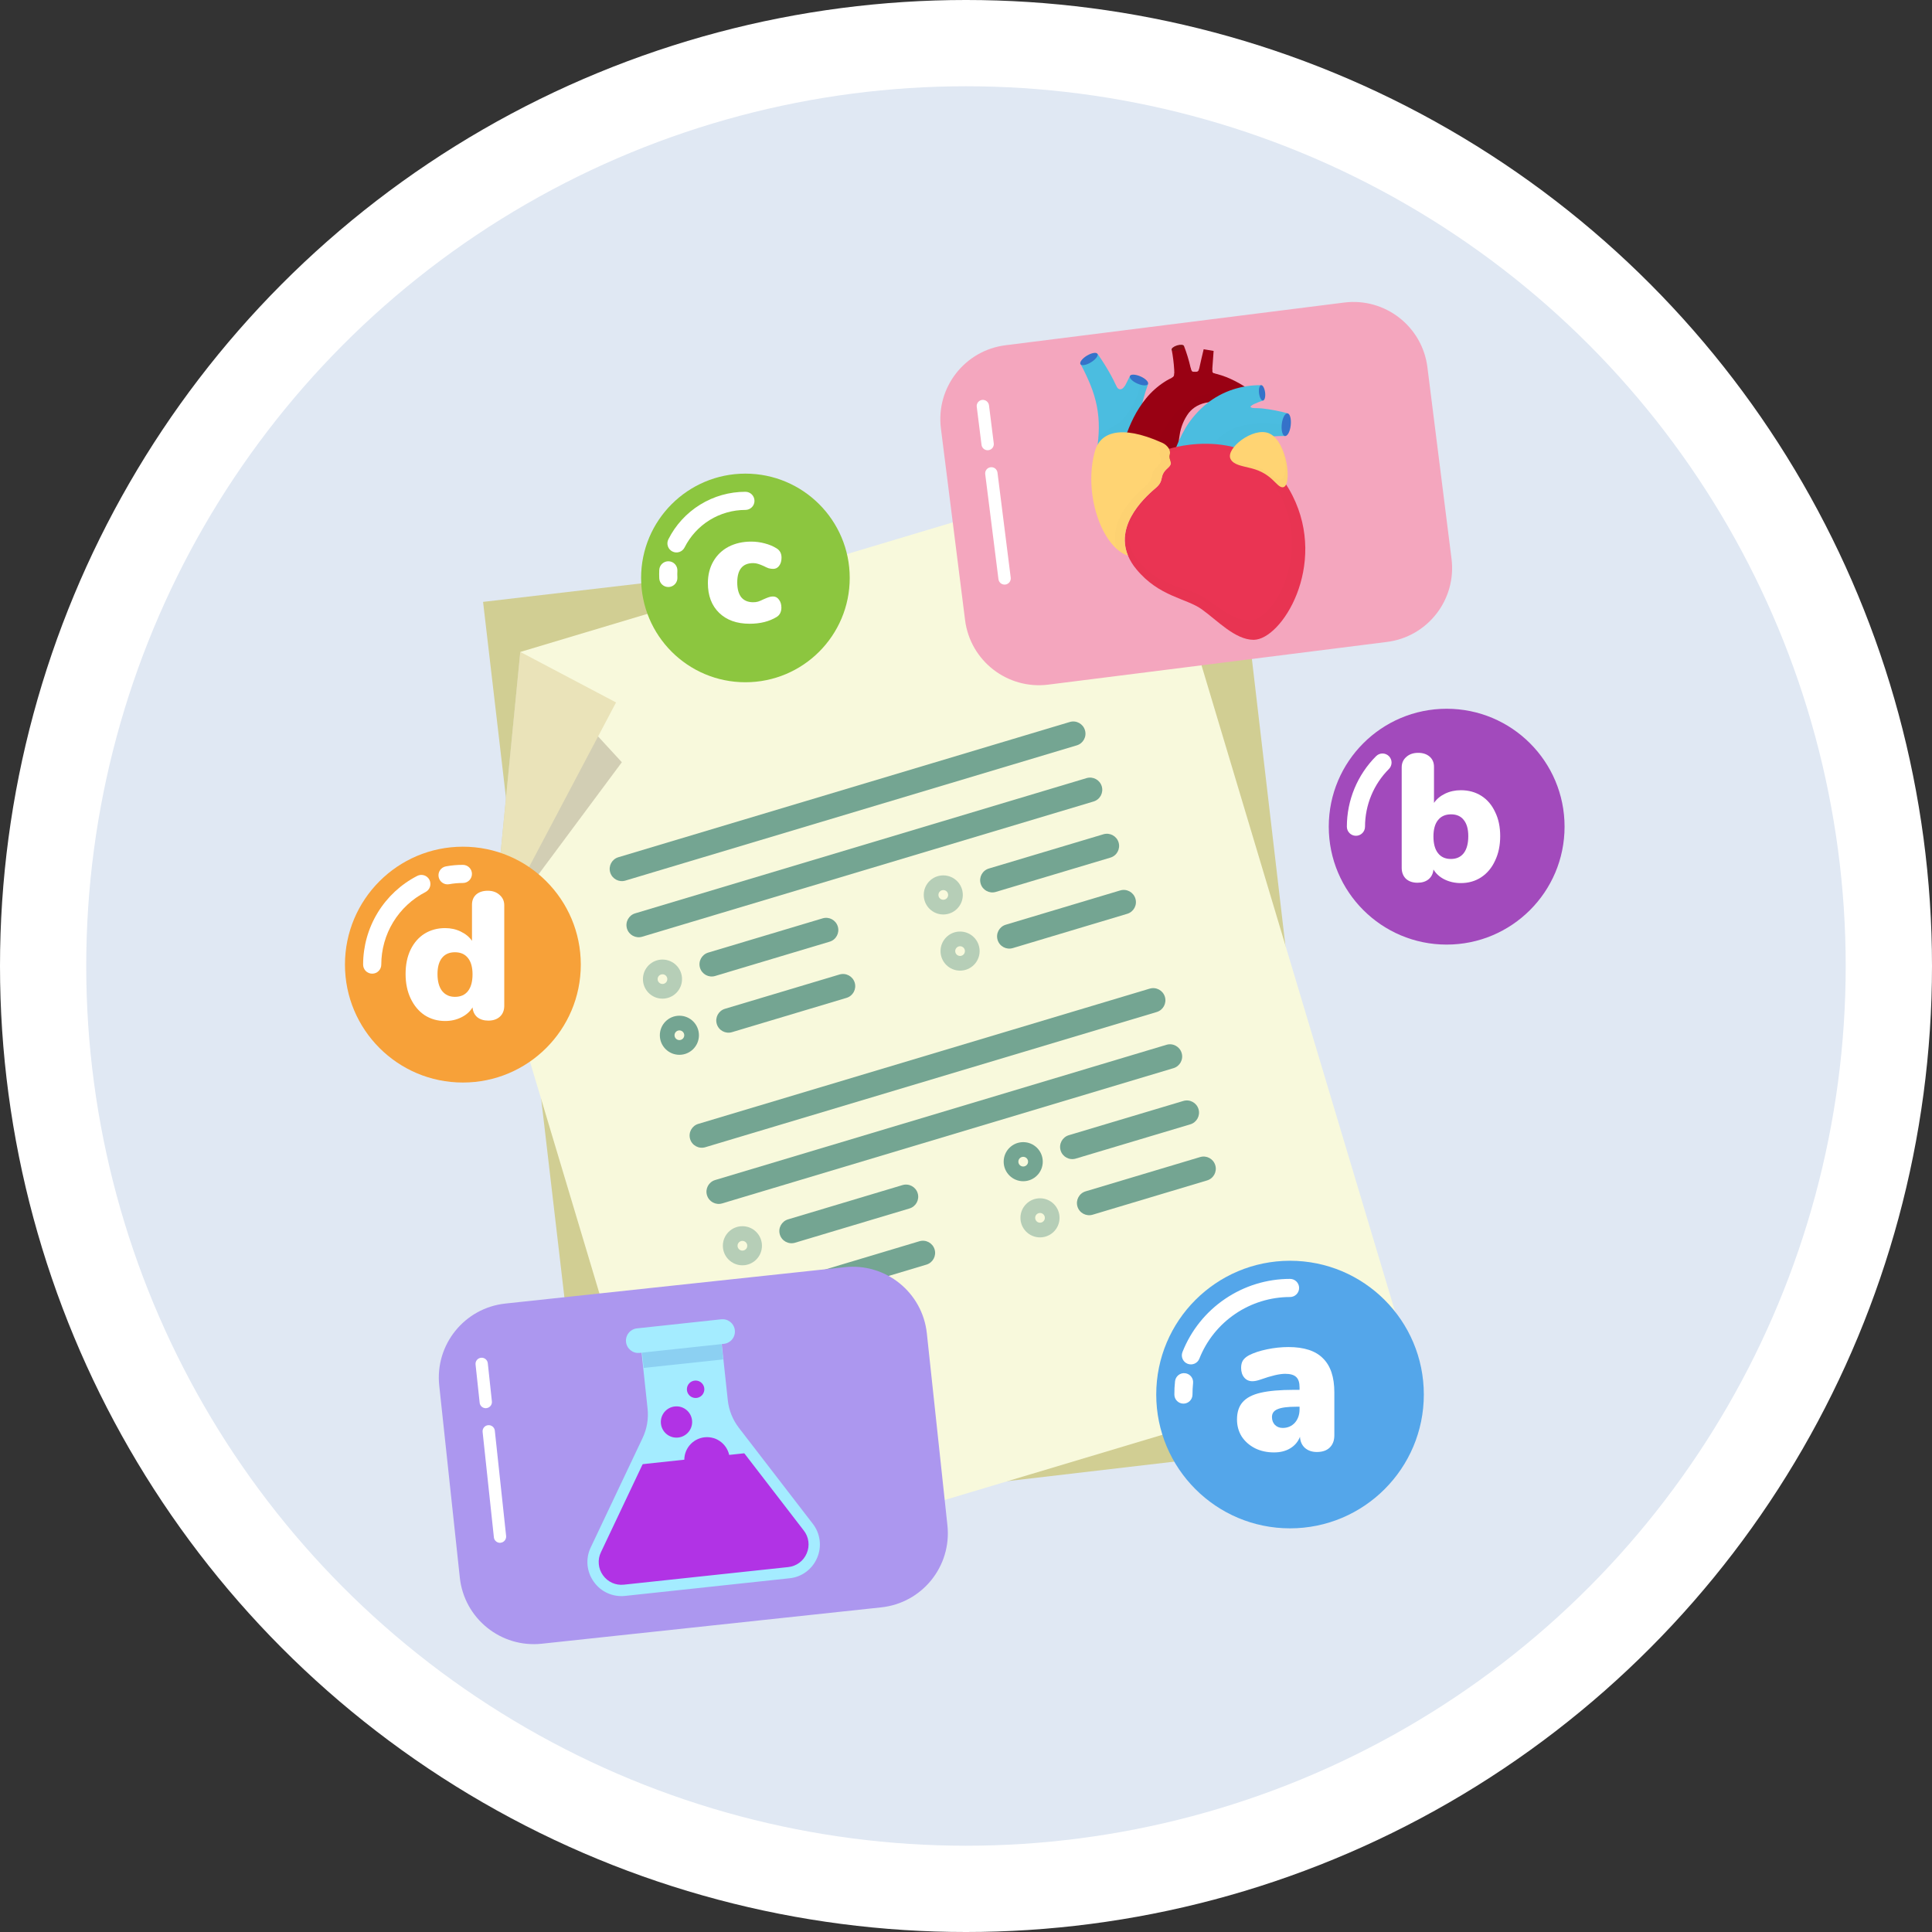 <svg width="60" height="60" viewBox="0 0 60 60" fill="none" xmlns="http://www.w3.org/2000/svg">
<rect x="0" y="0" width="60" height="60" fill="#333333" stroke="none"/>
<circle cx="30" cy="30" r="30" fill="white"/>
<circle cx="29.999" cy="30" r="27.321" fill="#E0E8F3"/>
<path d="M38.352 15.962L15.002 18.692L18.372 47.508L41.721 44.778L38.352 15.962Z" fill="#D1CE93"/>
<path d="M43.782 42.257L21.262 49.003L15.293 29.08L16.158 20.247L35.458 14.464L43.782 42.257Z" fill="#F8F9DC"/>
<path opacity="0.2" d="M19.312 23.672L15.293 29.08L16.158 20.246L19.312 23.672Z" fill="#3C2415"/>
<path d="M19.132 21.815L15.293 29.08L16.158 20.246L19.132 21.815Z" fill="#EAE3B9"/>
<path fill-rule="evenodd" clip-rule="evenodd" d="M33.694 22.676C33.755 22.877 33.641 23.088 33.44 23.148L19.421 27.348C19.221 27.408 19.01 27.294 18.95 27.093C18.89 26.893 19.003 26.682 19.204 26.622L33.223 22.422C33.423 22.362 33.634 22.476 33.694 22.676Z" fill="#74A592"/>
<path fill-rule="evenodd" clip-rule="evenodd" d="M34.216 24.42C34.276 24.62 34.162 24.831 33.962 24.891L19.943 29.091C19.742 29.151 19.531 29.037 19.471 28.837C19.411 28.636 19.525 28.425 19.725 28.365L33.744 24.165C33.945 24.105 34.156 24.219 34.216 24.42Z" fill="#74A592"/>
<path fill-rule="evenodd" clip-rule="evenodd" d="M26.019 28.774C26.079 28.974 25.965 29.186 25.765 29.245L22.21 30.31C22.01 30.37 21.799 30.256 21.739 30.056C21.679 29.856 21.793 29.645 21.993 29.584L25.548 28.52C25.748 28.46 25.959 28.573 26.019 28.774Z" fill="#74A592"/>
<path fill-rule="evenodd" clip-rule="evenodd" d="M26.544 30.518C26.604 30.719 26.49 30.93 26.289 30.99L22.732 32.055C22.531 32.115 22.32 32.001 22.26 31.8C22.2 31.6 22.314 31.389 22.515 31.329L26.072 30.264C26.273 30.204 26.484 30.318 26.544 30.518Z" fill="#74A592"/>
<path opacity="0.5" fill-rule="evenodd" clip-rule="evenodd" d="M20.574 30.558C20.657 30.558 20.724 30.491 20.724 30.407C20.724 30.324 20.657 30.257 20.574 30.257C20.491 30.257 20.423 30.324 20.423 30.407C20.423 30.491 20.491 30.558 20.574 30.558ZM19.967 30.407C19.967 30.072 20.239 29.8 20.574 29.8C20.909 29.8 21.181 30.072 21.181 30.407C21.181 30.742 20.909 31.014 20.574 31.014C20.239 31.014 19.967 30.743 19.967 30.407Z" fill="#74A592"/>
<path fill-rule="evenodd" clip-rule="evenodd" d="M21.099 32.301C21.182 32.301 21.25 32.234 21.25 32.151C21.25 32.067 21.182 32 21.099 32C21.016 32 20.948 32.067 20.948 32.151C20.948 32.234 21.016 32.301 21.099 32.301ZM20.492 32.151C20.492 31.815 20.764 31.544 21.099 31.544C21.434 31.544 21.706 31.815 21.706 32.151C21.706 32.486 21.434 32.758 21.099 32.758C20.764 32.758 20.492 32.486 20.492 32.151Z" fill="#74A592"/>
<path fill-rule="evenodd" clip-rule="evenodd" d="M36.177 30.957C36.237 31.157 36.123 31.369 35.923 31.429L21.904 35.628C21.703 35.688 21.492 35.575 21.432 35.374C21.372 35.174 21.486 34.963 21.686 34.903L35.705 30.703C35.906 30.643 36.117 30.757 36.177 30.957Z" fill="#74A592"/>
<path fill-rule="evenodd" clip-rule="evenodd" d="M36.697 32.701C36.758 32.901 36.644 33.113 36.443 33.173L22.427 37.373C22.227 37.433 22.016 37.319 21.956 37.118C21.895 36.918 22.009 36.707 22.21 36.647L36.226 32.447C36.426 32.387 36.637 32.501 36.697 32.701Z" fill="#74A592"/>
<path fill-rule="evenodd" clip-rule="evenodd" d="M28.5 37.058C28.56 37.258 28.446 37.47 28.245 37.53L24.691 38.594C24.49 38.654 24.279 38.541 24.219 38.34C24.159 38.14 24.273 37.929 24.473 37.869L28.028 36.804C28.229 36.744 28.44 36.858 28.5 37.058Z" fill="#74A592"/>
<path fill-rule="evenodd" clip-rule="evenodd" d="M29.025 38.802C29.085 39.003 28.971 39.214 28.771 39.274L25.216 40.339C25.016 40.399 24.805 40.285 24.744 40.084C24.684 39.884 24.798 39.673 24.999 39.613L28.553 38.548C28.754 38.488 28.965 38.602 29.025 38.802Z" fill="#74A592"/>
<path opacity="0.5" fill-rule="evenodd" clip-rule="evenodd" d="M23.056 38.839C23.14 38.839 23.207 38.771 23.207 38.688C23.207 38.605 23.14 38.537 23.056 38.537C22.973 38.537 22.905 38.605 22.905 38.688C22.905 38.771 22.973 38.839 23.056 38.839ZM22.449 38.688C22.449 38.353 22.721 38.081 23.056 38.081C23.392 38.081 23.663 38.353 23.663 38.688C23.663 39.023 23.392 39.295 23.056 39.295C22.721 39.295 22.449 39.023 22.449 38.688Z" fill="#74A592"/>
<path opacity="0.5" fill-rule="evenodd" clip-rule="evenodd" d="M23.58 40.583C23.663 40.583 23.73 40.515 23.73 40.432C23.73 40.349 23.663 40.281 23.58 40.281C23.496 40.281 23.429 40.349 23.429 40.432C23.429 40.515 23.496 40.583 23.58 40.583ZM22.973 40.432C22.973 40.097 23.244 39.825 23.58 39.825C23.915 39.825 24.187 40.097 24.187 40.432C24.187 40.767 23.915 41.039 23.58 41.039C23.244 41.039 22.973 40.767 22.973 40.432Z" fill="#74A592"/>
<path fill-rule="evenodd" clip-rule="evenodd" d="M34.739 26.163C34.799 26.363 34.685 26.575 34.485 26.634L30.927 27.699C30.727 27.759 30.515 27.645 30.456 27.445C30.395 27.244 30.509 27.033 30.71 26.973L34.267 25.909C34.468 25.849 34.679 25.962 34.739 26.163Z" fill="#74A592"/>
<path fill-rule="evenodd" clip-rule="evenodd" d="M35.261 27.907C35.322 28.108 35.208 28.319 35.007 28.379L31.453 29.444C31.252 29.504 31.041 29.39 30.981 29.189C30.921 28.989 31.035 28.778 31.235 28.718L34.79 27.653C34.99 27.593 35.201 27.707 35.261 27.907Z" fill="#74A592"/>
<path opacity="0.5" fill-rule="evenodd" clip-rule="evenodd" d="M29.294 27.943C29.378 27.943 29.445 27.876 29.445 27.793C29.445 27.709 29.378 27.642 29.294 27.642C29.211 27.642 29.144 27.709 29.144 27.793C29.144 27.876 29.211 27.943 29.294 27.943ZM28.688 27.793C28.688 27.457 28.959 27.186 29.294 27.186C29.63 27.186 29.901 27.457 29.901 27.793C29.901 28.128 29.63 28.4 29.294 28.4C28.959 28.4 28.688 28.128 28.688 27.793Z" fill="#74A592"/>
<path opacity="0.5" fill-rule="evenodd" clip-rule="evenodd" d="M29.816 29.688C29.899 29.688 29.967 29.62 29.967 29.537C29.967 29.454 29.899 29.386 29.816 29.386C29.733 29.386 29.665 29.454 29.665 29.537C29.665 29.62 29.733 29.688 29.816 29.688ZM29.209 29.537C29.209 29.202 29.481 28.93 29.816 28.93C30.151 28.93 30.423 29.202 30.423 29.537C30.423 29.872 30.151 30.144 29.816 30.144C29.481 30.144 29.209 29.872 29.209 29.537Z" fill="#74A592"/>
<path fill-rule="evenodd" clip-rule="evenodd" d="M37.221 34.445C37.281 34.646 37.167 34.857 36.967 34.917L33.41 35.981C33.209 36.041 32.998 35.928 32.938 35.727C32.878 35.527 32.992 35.316 33.192 35.255L36.75 34.191C36.95 34.131 37.161 34.245 37.221 34.445Z" fill="#74A592"/>
<path fill-rule="evenodd" clip-rule="evenodd" d="M37.742 36.188C37.802 36.388 37.688 36.599 37.488 36.659L33.933 37.724C33.733 37.784 33.521 37.67 33.461 37.47C33.401 37.269 33.515 37.058 33.716 36.998L37.27 35.934C37.471 35.873 37.682 35.987 37.742 36.188Z" fill="#74A592"/>
<path fill-rule="evenodd" clip-rule="evenodd" d="M31.777 36.227C31.86 36.227 31.928 36.16 31.928 36.077C31.928 35.993 31.86 35.926 31.777 35.926C31.694 35.926 31.626 35.993 31.626 36.077C31.626 36.16 31.694 36.227 31.777 36.227ZM31.17 36.077C31.17 35.742 31.442 35.47 31.777 35.47C32.112 35.47 32.384 35.742 32.384 36.077C32.384 36.412 32.112 36.684 31.777 36.684C31.442 36.684 31.17 36.412 31.17 36.077Z" fill="#74A592"/>
<path opacity="0.5" fill-rule="evenodd" clip-rule="evenodd" d="M32.298 37.972C32.382 37.972 32.449 37.904 32.449 37.821C32.449 37.738 32.382 37.67 32.298 37.67C32.215 37.67 32.148 37.738 32.148 37.821C32.148 37.904 32.215 37.972 32.298 37.972ZM31.691 37.821C31.691 37.486 31.963 37.214 32.298 37.214C32.634 37.214 32.905 37.486 32.905 37.821C32.905 38.156 32.634 38.428 32.298 38.428C31.963 38.428 31.691 38.156 31.691 37.821Z" fill="#74A592"/>
<path d="M14.375 33.619C16.397 33.619 18.037 31.979 18.037 29.957C18.037 27.935 16.397 26.295 14.375 26.295C12.352 26.295 10.713 27.935 10.713 29.957C10.713 31.979 12.352 33.619 14.375 33.619Z" fill="#F7A139"/>
<path d="M15.148 27.663C15.298 27.663 15.42 27.706 15.514 27.792C15.611 27.875 15.66 27.982 15.66 28.113V31.235C15.66 31.377 15.615 31.49 15.525 31.573C15.435 31.655 15.315 31.696 15.165 31.696C15.026 31.696 14.911 31.661 14.821 31.589C14.735 31.514 14.686 31.413 14.675 31.285C14.596 31.417 14.479 31.52 14.325 31.595C14.175 31.67 14.008 31.708 13.824 31.708C13.587 31.708 13.375 31.648 13.187 31.527C13.003 31.404 12.859 31.231 12.753 31.009C12.648 30.788 12.596 30.534 12.596 30.249C12.596 29.963 12.646 29.713 12.748 29.499C12.853 29.282 12.998 29.114 13.182 28.998C13.369 28.882 13.583 28.823 13.824 28.823C14 28.823 14.162 28.859 14.308 28.93C14.459 29.002 14.575 29.098 14.658 29.218V28.097C14.658 27.965 14.701 27.86 14.787 27.781C14.877 27.702 14.998 27.663 15.148 27.663ZM14.128 30.958C14.305 30.958 14.44 30.898 14.534 30.778C14.627 30.658 14.675 30.485 14.675 30.26C14.675 30.038 14.627 29.869 14.534 29.753C14.44 29.633 14.305 29.573 14.128 29.573C13.955 29.573 13.822 29.631 13.728 29.747C13.634 29.864 13.587 30.031 13.587 30.249C13.587 30.474 13.634 30.649 13.728 30.773C13.826 30.896 13.959 30.958 14.128 30.958Z" fill="white"/>
<path fill-rule="evenodd" clip-rule="evenodd" d="M14.374 27.422C14.232 27.422 14.089 27.434 13.949 27.46C13.796 27.488 13.65 27.386 13.622 27.233C13.594 27.08 13.695 26.933 13.849 26.906C14.023 26.874 14.199 26.858 14.376 26.859C14.531 26.859 14.657 26.986 14.657 27.141C14.656 27.297 14.53 27.423 14.374 27.422Z" fill="white"/>
<path fill-rule="evenodd" clip-rule="evenodd" d="M13.336 27.323C13.407 27.461 13.353 27.631 13.215 27.703C12.801 27.916 12.454 28.239 12.211 28.637C11.969 29.034 11.841 29.491 11.841 29.956C11.841 30.112 11.715 30.238 11.559 30.238C11.403 30.238 11.277 30.112 11.277 29.956C11.277 29.387 11.434 28.829 11.73 28.343C12.027 27.857 12.451 27.462 12.957 27.202C13.095 27.131 13.265 27.185 13.336 27.323Z" fill="white"/>
<path d="M23.149 21.188C24.938 21.188 26.389 19.738 26.389 17.948C26.389 16.16 24.938 14.709 23.149 14.709C21.36 14.709 19.91 16.16 19.91 17.948C19.91 19.738 21.36 21.188 23.149 21.188Z" fill="#8CC63F"/>
<path d="M23.28 19.371C22.881 19.371 22.566 19.258 22.333 19.032C22.101 18.806 21.984 18.499 21.984 18.11C21.984 17.855 22.041 17.629 22.154 17.433C22.267 17.237 22.424 17.086 22.627 16.979C22.833 16.873 23.067 16.82 23.33 16.82C23.469 16.82 23.609 16.838 23.748 16.875C23.888 16.911 24.011 16.963 24.117 17.029C24.22 17.092 24.271 17.189 24.271 17.318C24.271 17.421 24.247 17.506 24.197 17.572C24.15 17.635 24.089 17.667 24.012 17.667C23.963 17.667 23.914 17.66 23.868 17.647C23.821 17.63 23.77 17.607 23.713 17.577C23.647 17.547 23.59 17.526 23.544 17.512C23.497 17.496 23.446 17.488 23.39 17.488C23.061 17.488 22.896 17.689 22.896 18.09C22.896 18.29 22.938 18.443 23.021 18.549C23.107 18.652 23.23 18.703 23.39 18.703C23.446 18.703 23.497 18.697 23.544 18.683C23.594 18.667 23.649 18.643 23.708 18.614C23.775 18.584 23.828 18.562 23.868 18.549C23.911 18.532 23.958 18.524 24.007 18.524C24.084 18.524 24.145 18.557 24.192 18.624C24.242 18.687 24.267 18.77 24.267 18.873C24.267 18.936 24.253 18.994 24.227 19.047C24.2 19.097 24.163 19.135 24.117 19.162C23.888 19.301 23.609 19.371 23.28 19.371Z" fill="white"/>
<path fill-rule="evenodd" clip-rule="evenodd" d="M23.431 15.555C23.431 15.71 23.305 15.836 23.149 15.836C22.757 15.836 22.373 15.946 22.039 16.151C21.706 16.357 21.436 16.652 21.26 17.002C21.19 17.141 21.021 17.197 20.882 17.127C20.743 17.058 20.687 16.888 20.757 16.749C20.979 16.306 21.321 15.933 21.744 15.672C22.166 15.411 22.652 15.273 23.149 15.273C23.305 15.273 23.431 15.399 23.431 15.555Z" fill="white"/>
<path fill-rule="evenodd" clip-rule="evenodd" d="M20.771 17.431C20.926 17.439 21.045 17.572 21.037 17.728C21.033 17.796 21.033 17.865 21.037 17.934C21.045 18.089 20.926 18.222 20.771 18.23C20.616 18.239 20.483 18.12 20.474 17.964C20.47 17.875 20.47 17.786 20.474 17.697C20.483 17.542 20.616 17.423 20.771 17.431Z" fill="white"/>
<path d="M44.927 29.335C46.95 29.335 48.589 27.695 48.589 25.673C48.589 23.651 46.95 22.011 44.927 22.011C42.905 22.011 41.266 23.651 41.266 25.673C41.266 27.695 42.905 29.335 44.927 29.335Z" fill="#A24ABC"/>
<path d="M45.368 24.541C45.608 24.541 45.82 24.599 46.004 24.715C46.188 24.832 46.331 24.999 46.432 25.217C46.538 25.431 46.59 25.68 46.59 25.966C46.59 26.251 46.538 26.505 46.432 26.726C46.331 26.948 46.187 27.121 45.999 27.245C45.815 27.365 45.604 27.425 45.368 27.425C45.184 27.425 45.015 27.387 44.861 27.312C44.711 27.237 44.596 27.134 44.517 27.003C44.506 27.13 44.455 27.232 44.365 27.307C44.279 27.378 44.164 27.414 44.021 27.414C43.871 27.414 43.751 27.372 43.661 27.29C43.574 27.203 43.531 27.091 43.531 26.952V23.831C43.531 23.699 43.578 23.592 43.672 23.51C43.766 23.423 43.89 23.38 44.044 23.38C44.19 23.38 44.309 23.42 44.399 23.498C44.489 23.577 44.534 23.683 44.534 23.814V24.935C44.617 24.815 44.731 24.719 44.878 24.648C45.028 24.576 45.191 24.541 45.368 24.541ZM45.058 26.676C45.231 26.676 45.364 26.616 45.458 26.495C45.552 26.372 45.599 26.195 45.599 25.966C45.599 25.748 45.552 25.581 45.458 25.465C45.368 25.348 45.236 25.29 45.064 25.29C44.887 25.29 44.752 25.35 44.658 25.47C44.564 25.587 44.517 25.756 44.517 25.977C44.517 26.203 44.564 26.375 44.658 26.495C44.752 26.616 44.885 26.676 45.058 26.676Z" fill="white"/>
<path fill-rule="evenodd" clip-rule="evenodd" d="M43.134 23.483C43.244 23.593 43.244 23.772 43.134 23.882C42.659 24.357 42.392 25.002 42.392 25.674C42.391 25.83 42.265 25.956 42.11 25.956C41.954 25.956 41.828 25.829 41.828 25.674C41.828 24.852 42.155 24.064 42.736 23.483C42.846 23.373 43.024 23.373 43.134 23.483Z" fill="white"/>
<path d="M40.063 47.464C42.358 47.464 44.218 45.603 44.218 43.309C44.218 41.014 42.358 39.154 40.063 39.154C37.768 39.154 35.908 41.014 35.908 43.309C35.908 45.603 37.768 47.464 40.063 47.464Z" fill="#54A6EA"/>
<path d="M40.014 41.834C40.5 41.834 40.858 41.951 41.087 42.185C41.322 42.416 41.439 42.767 41.439 43.24V44.576C41.439 44.738 41.39 44.866 41.292 44.959C41.198 45.049 41.066 45.093 40.896 45.093C40.747 45.093 40.623 45.051 40.525 44.966C40.431 44.88 40.38 44.765 40.372 44.621C40.312 44.774 40.212 44.893 40.071 44.978C39.931 45.064 39.762 45.106 39.566 45.106C39.349 45.106 39.153 45.064 38.978 44.978C38.804 44.889 38.665 44.768 38.563 44.614C38.465 44.456 38.416 44.28 38.416 44.084C38.416 43.858 38.474 43.679 38.589 43.547C38.708 43.41 38.895 43.312 39.151 43.253C39.407 43.193 39.752 43.163 40.186 43.163H40.359V43.087C40.359 42.938 40.325 42.831 40.257 42.767C40.188 42.699 40.074 42.665 39.912 42.665C39.737 42.665 39.481 42.724 39.145 42.844C39.047 42.878 38.964 42.895 38.895 42.895C38.789 42.895 38.704 42.857 38.64 42.78C38.576 42.703 38.544 42.603 38.544 42.48C38.544 42.386 38.563 42.309 38.601 42.249C38.64 42.19 38.702 42.136 38.787 42.09C38.936 42.013 39.123 41.951 39.349 41.904C39.575 41.857 39.797 41.834 40.014 41.834ZM39.835 44.346C39.988 44.346 40.114 44.292 40.212 44.186C40.31 44.075 40.359 43.935 40.359 43.764V43.687H40.257C39.984 43.687 39.79 43.713 39.675 43.764C39.56 43.811 39.502 43.892 39.502 44.007C39.502 44.105 39.532 44.186 39.592 44.25C39.656 44.314 39.737 44.346 39.835 44.346Z" fill="white"/>
<path fill-rule="evenodd" clip-rule="evenodd" d="M40.345 39.998C40.345 40.154 40.219 40.28 40.064 40.28C39.456 40.28 38.863 40.463 38.361 40.804C37.858 41.146 37.47 41.63 37.247 42.195C37.19 42.34 37.026 42.41 36.881 42.353C36.736 42.296 36.666 42.132 36.723 41.988C36.988 41.318 37.448 40.743 38.044 40.339C38.64 39.934 39.343 39.717 40.063 39.717C40.219 39.717 40.345 39.843 40.345 39.998Z" fill="white"/>
<path fill-rule="evenodd" clip-rule="evenodd" d="M36.802 42.646C36.957 42.663 37.069 42.801 37.052 42.956C37.04 43.073 37.034 43.19 37.034 43.308C37.035 43.464 36.909 43.59 36.754 43.591C36.598 43.591 36.471 43.466 36.471 43.31C36.47 43.172 36.477 43.033 36.492 42.896C36.509 42.741 36.648 42.629 36.802 42.646Z" fill="white"/>
<path d="M26.237 39.353L15.695 40.483C14.425 40.619 13.505 41.759 13.641 43.03L14.28 48.993C14.416 50.264 15.556 51.184 16.827 51.047L27.369 49.918C28.64 49.782 29.559 48.642 29.423 47.371L28.784 41.408C28.648 40.137 27.508 39.217 26.237 39.353Z" fill="#AC97EF"/>
<path d="M22.204 41.378L22.431 43.498C22.468 43.843 22.599 44.172 22.811 44.447L25.105 47.425C25.248 47.611 25.311 47.845 25.281 48.078C25.251 48.31 25.13 48.52 24.945 48.663C24.816 48.762 24.663 48.824 24.501 48.842L19.4 49.388C19.285 49.4 19.168 49.39 19.057 49.357C18.946 49.324 18.842 49.27 18.752 49.197C18.662 49.124 18.587 49.034 18.531 48.932C18.476 48.83 18.441 48.718 18.429 48.603C18.412 48.442 18.44 48.28 18.509 48.133L20.119 44.737C20.268 44.423 20.327 44.075 20.29 43.73L20.063 41.61" fill="#A4ECFF"/>
<path d="M18.512 48.13C18.412 48.342 18.401 48.584 18.479 48.804C18.558 49.024 18.721 49.204 18.932 49.304C19.078 49.374 19.241 49.401 19.401 49.384L24.502 48.838C24.735 48.813 24.948 48.696 25.094 48.514C25.241 48.331 25.309 48.098 25.284 47.866C25.266 47.704 25.205 47.55 25.105 47.422L23.325 45.11L19.759 45.492L18.512 48.13Z" fill="#B133E5"/>
<path d="M24.516 49.015L19.415 49.562C19.228 49.583 19.039 49.553 18.867 49.476C18.695 49.399 18.548 49.276 18.44 49.122C18.33 48.969 18.263 48.789 18.246 48.602C18.23 48.414 18.264 48.225 18.346 48.056L19.956 44.659C20.091 44.375 20.145 44.059 20.111 43.746L19.884 41.626L20.233 41.589L20.46 43.709C20.5 44.086 20.435 44.467 20.272 44.809L18.662 48.207C18.607 48.32 18.584 48.446 18.596 48.571C18.606 48.697 18.651 48.817 18.724 48.919C18.797 49.022 18.895 49.104 19.01 49.156C19.125 49.208 19.252 49.227 19.377 49.213L24.478 48.667C24.603 48.654 24.723 48.608 24.824 48.533C24.925 48.459 25.004 48.358 25.053 48.241C25.103 48.126 25.121 47.999 25.105 47.874C25.089 47.749 25.04 47.631 24.962 47.532L22.668 44.553C22.437 44.254 22.293 43.896 22.253 43.52L22.025 41.4L22.374 41.363L22.602 43.483C22.635 43.796 22.755 44.093 22.947 44.343L25.241 47.321C25.357 47.469 25.43 47.646 25.454 47.833C25.478 48.02 25.451 48.21 25.376 48.382C25.303 48.555 25.184 48.705 25.033 48.817C24.882 48.928 24.703 48.997 24.516 49.015Z" fill="#A4ECFF"/>
<path d="M22.366 41.361L19.898 41.625L19.99 42.482L22.458 42.218L22.366 41.361Z" fill="#8CD0F2"/>
<path d="M22.482 41.734L19.864 42.016C19.814 42.021 19.764 42.017 19.715 42.003C19.667 41.989 19.622 41.965 19.583 41.934C19.544 41.902 19.511 41.863 19.487 41.819C19.462 41.775 19.447 41.727 19.442 41.676C19.436 41.626 19.441 41.576 19.455 41.527C19.469 41.479 19.492 41.434 19.524 41.395C19.556 41.355 19.595 41.323 19.639 41.298C19.683 41.274 19.732 41.259 19.782 41.254L22.398 40.972C22.449 40.967 22.499 40.971 22.548 40.985C22.596 40.999 22.641 41.023 22.68 41.054C22.72 41.086 22.752 41.125 22.776 41.169C22.801 41.213 22.816 41.262 22.821 41.312C22.832 41.413 22.803 41.514 22.739 41.593C22.675 41.672 22.583 41.723 22.482 41.734Z" fill="#A4ECFF"/>
<path d="M21.957 46.042C22.346 46.042 22.662 45.726 22.662 45.337C22.662 44.948 22.346 44.632 21.957 44.632C21.567 44.632 21.252 44.948 21.252 45.337C21.252 45.726 21.567 46.042 21.957 46.042Z" fill="#B133E5"/>
<path d="M21.009 44.647C21.277 44.647 21.495 44.43 21.495 44.161C21.495 43.893 21.277 43.676 21.009 43.676C20.741 43.676 20.523 43.893 20.523 44.161C20.523 44.43 20.741 44.647 21.009 44.647Z" fill="#B133E5"/>
<path d="M21.603 43.416C21.753 43.416 21.874 43.295 21.874 43.145C21.874 42.996 21.753 42.874 21.603 42.874C21.453 42.874 21.332 42.996 21.332 43.145C21.332 43.295 21.453 43.416 21.603 43.416Z" fill="#B133E5"/>
<g opacity="0.2">
<g opacity="0.2">
<g opacity="0.2">
<path opacity="0.2" d="M25.242 47.317L22.948 44.339C22.756 44.09 22.637 43.792 22.603 43.48L22.415 41.742L22.479 41.735C22.505 41.732 22.531 41.727 22.555 41.719C22.651 41.688 22.731 41.621 22.777 41.531C22.813 41.464 22.828 41.387 22.82 41.312C22.814 41.261 22.799 41.213 22.775 41.169C22.751 41.124 22.718 41.085 22.679 41.054C22.64 41.022 22.595 40.998 22.546 40.984C22.498 40.97 22.447 40.966 22.397 40.971L21.923 41.022H21.92C22.054 41.008 22.18 41.165 22.202 41.377C22.21 41.45 22.204 41.524 22.183 41.594C22.175 41.631 22.158 41.666 22.135 41.697C22.112 41.727 22.082 41.752 22.049 41.771C22.034 41.778 22.018 41.782 22.002 41.784L21.961 41.788L22.149 43.526C22.179 43.828 22.265 44.123 22.402 44.395L23.983 47.449C24.148 47.778 24.194 48.154 24.111 48.512C24.027 48.861 23.829 49.087 23.586 49.112L24.515 49.012C24.702 48.994 24.881 48.925 25.033 48.813C25.184 48.701 25.303 48.55 25.375 48.376C25.45 48.204 25.477 48.015 25.454 47.829C25.431 47.642 25.358 47.466 25.242 47.317Z" fill="#3C2415"/>
</g>
</g>
</g>
<path d="M15.086 43.733C15.038 43.733 14.992 43.715 14.957 43.684C14.922 43.652 14.9 43.608 14.896 43.561L14.769 42.377C14.763 42.326 14.778 42.276 14.81 42.236C14.842 42.197 14.888 42.172 14.939 42.166C14.989 42.161 15.04 42.176 15.079 42.208C15.118 42.239 15.144 42.286 15.149 42.336L15.276 43.52C15.279 43.545 15.277 43.57 15.27 43.594C15.262 43.619 15.251 43.641 15.235 43.661C15.219 43.68 15.199 43.697 15.177 43.709C15.155 43.721 15.131 43.728 15.106 43.731C15.099 43.733 15.092 43.733 15.086 43.733Z" fill="white"/>
<path d="M15.528 47.914C15.481 47.914 15.435 47.896 15.4 47.864C15.364 47.833 15.342 47.789 15.338 47.742L14.988 44.471C14.982 44.421 14.997 44.371 15.028 44.331C15.06 44.291 15.106 44.266 15.156 44.261C15.181 44.258 15.207 44.26 15.231 44.267C15.255 44.274 15.277 44.286 15.297 44.302C15.317 44.318 15.333 44.337 15.345 44.359C15.357 44.381 15.365 44.405 15.367 44.43L15.718 47.7C15.723 47.751 15.708 47.801 15.676 47.841C15.645 47.88 15.598 47.906 15.548 47.911C15.541 47.912 15.535 47.913 15.528 47.914Z" fill="white"/>
<path d="M41.744 9.396L31.227 10.722C29.959 10.881 29.061 12.038 29.221 13.306L29.971 19.256C30.13 20.523 31.287 21.421 32.555 21.262L43.072 19.936C44.34 19.777 45.238 18.619 45.078 17.352L44.329 11.402C44.169 10.135 43.012 9.237 41.744 9.396Z" fill="#F4A6BE"/>
<path d="M35.656 11.924L35.092 11.678C34.987 11.879 34.885 12.083 34.792 12.297C34.713 12.077 34.617 11.864 34.504 11.658C34.377 11.428 34.238 11.206 34.087 10.99L33.56 11.309C33.674 11.521 33.777 11.739 33.868 11.962C33.954 12.174 34.02 12.394 34.065 12.619C34.107 12.839 34.127 13.063 34.125 13.287C34.122 13.516 34.102 13.744 34.067 13.971L34.436 14.004V14.028L34.55 14.014L35.033 14.057C35.033 14.022 35.033 13.987 35.033 13.952L35.397 13.905C35.332 13.591 35.327 13.268 35.383 12.952C35.444 12.602 35.536 12.258 35.656 11.924Z" fill="#4BBDE0"/>
<g opacity="0.2">
<g opacity="0.2">
<path opacity="0.2" d="M35.653 11.924L35.433 11.83C35.359 12.336 35.114 12.802 34.74 13.151C34.518 13.263 34.306 13.397 34.109 13.55C34.1 13.689 34.084 13.829 34.062 13.969L34.432 14.002V14.026L34.545 14.012L35.028 14.055C35.028 14.02 35.028 13.985 35.028 13.95L35.392 13.903C35.327 13.589 35.322 13.265 35.378 12.949C35.441 12.6 35.533 12.257 35.653 11.924Z" fill="#3C2415"/>
</g>
</g>
<path d="M34.65 11.959C34.739 12.164 34.873 12.095 34.931 11.981L35.075 12.269L34.887 12.644L34.469 12.55C34.469 12.55 34.598 11.842 34.65 11.959Z" fill="#4BBDE0"/>
<path d="M38.221 11.769C38.036 11.684 37.842 11.621 37.642 11.582L37.648 11.476C37.66 11.283 37.674 11.089 37.69 10.898L37.381 10.846C37.334 11.038 37.291 11.228 37.248 11.421C37.239 11.461 37.231 11.503 37.223 11.543C37.149 11.544 37.075 11.549 37.002 11.558C36.993 11.508 36.983 11.459 36.973 11.41C36.947 11.295 36.917 11.183 36.883 11.073C36.849 10.961 36.813 10.855 36.769 10.742L36.388 10.86C36.407 10.958 36.425 11.066 36.437 11.17C36.45 11.274 36.46 11.379 36.466 11.483C36.469 11.556 36.47 11.628 36.468 11.7C36.361 11.745 36.257 11.799 36.159 11.863C35.946 12.001 35.756 12.171 35.595 12.368C35.444 12.553 35.314 12.755 35.206 12.968C35.104 13.171 35.017 13.381 34.945 13.597C34.878 13.805 34.822 14.016 34.775 14.229L36.599 14.398C36.59 14.243 36.585 14.09 36.59 13.941C36.595 13.797 36.61 13.653 36.635 13.511C36.67 13.263 36.767 13.027 36.916 12.825C36.987 12.736 37.075 12.661 37.175 12.607C37.289 12.545 37.414 12.506 37.543 12.492C37.859 12.465 38.177 12.509 38.473 12.62L38.758 12.074C38.588 11.957 38.409 11.855 38.221 11.769Z" fill="#990113"/>
<g opacity="0.2">
<g opacity="0.2">
<path opacity="0.2" d="M37.543 12.492C37.859 12.466 38.177 12.51 38.473 12.621L38.58 12.416C37.697 12.084 36.553 11.927 35.736 14.318L36.601 14.398C36.591 14.244 36.587 14.091 36.592 13.941C36.596 13.797 36.611 13.654 36.636 13.512C36.672 13.264 36.769 13.028 36.918 12.826C36.988 12.736 37.076 12.662 37.177 12.608C37.29 12.546 37.415 12.507 37.543 12.492Z" fill="#3C2415"/>
</g>
</g>
<path d="M36.383 11.737C36.41 11.727 36.434 11.707 36.449 11.683C36.465 11.658 36.472 11.628 36.469 11.599C36.469 11.599 36.965 11.364 36.979 11.432C37 11.533 37.03 11.556 37.108 11.547L37.044 11.795L36.415 11.918L36.383 11.737Z" fill="#990113"/>
<path d="M37.135 11.547C37.16 11.55 37.186 11.542 37.206 11.525C37.225 11.508 37.238 11.485 37.24 11.459V11.455C37.24 11.455 37.652 11.391 37.646 11.477C37.641 11.563 37.662 11.585 37.733 11.603L37.722 11.746L37.144 11.714L37.135 11.547Z" fill="#990113"/>
<path d="M39.221 12.687C39.073 12.672 38.923 12.67 38.774 12.682C38.745 12.682 38.716 12.688 38.688 12.692C38.855 12.584 39.037 12.498 39.227 12.439L39.167 11.962C38.87 11.959 38.574 12.003 38.291 12.095C37.991 12.193 37.712 12.345 37.466 12.544C37.214 12.75 36.998 12.998 36.827 13.275C36.663 13.551 36.531 13.845 36.434 14.15L37.514 14.338L38.34 14.615C38.366 14.442 38.414 14.273 38.484 14.112C38.541 13.977 38.632 13.86 38.748 13.77C38.813 13.722 38.884 13.683 38.96 13.655C39.049 13.622 39.141 13.598 39.235 13.583C39.46 13.552 39.687 13.538 39.914 13.541L39.992 12.837C39.739 12.768 39.481 12.718 39.221 12.687Z" fill="#4BBDE0"/>
<g opacity="0.2">
<g opacity="0.2">
<path opacity="0.2" d="M37.369 14.315L37.513 14.34L38.339 14.617C38.365 14.444 38.413 14.275 38.483 14.114C38.541 13.98 38.631 13.862 38.747 13.772C38.812 13.724 38.883 13.685 38.959 13.657C39.048 13.624 39.14 13.601 39.234 13.585C39.459 13.554 39.686 13.54 39.913 13.544L39.951 13.204C38.411 12.999 37.796 13.402 37.369 14.315Z" fill="#3C2415"/>
</g>
</g>
<path d="M38.904 12.568C38.791 12.628 38.829 12.671 38.961 12.674L38.93 12.996L38.366 13.169L38.309 12.6L38.894 12.408L38.904 12.568Z" fill="#4BBDE0"/>
<path d="M35.033 17.26C34.605 16.238 35.659 15.355 35.902 15.147C36.177 14.909 35.978 14.789 36.262 14.54C36.471 14.356 36.282 14.301 36.328 14.127C36.346 14.064 36.338 13.996 36.307 13.939C36.307 13.939 38.973 13.076 40.14 15.391C41.239 17.569 39.801 19.873 38.931 19.87C38.358 19.87 37.803 19.266 37.32 18.921C36.837 18.575 35.995 18.534 35.288 17.674C35.183 17.549 35.097 17.41 35.033 17.26Z" fill="#EA3453"/>
<g opacity="0.2">
<g opacity="0.2">
<path opacity="0.2" d="M40.136 15.392C38.968 13.078 36.303 13.94 36.303 13.94C36.321 13.976 36.331 14.016 36.331 14.056C36.919 13.886 38.686 13.543 39.661 15.192C40.774 17.073 39.614 19.218 38.832 19.267C38.318 19.298 37.785 18.794 37.329 18.515C36.873 18.237 36.117 18.248 35.432 17.521C35.33 17.416 35.245 17.296 35.178 17.166C34.735 16.278 35.632 15.428 35.836 15.225C35.867 15.195 35.895 15.161 35.918 15.125C35.911 15.132 35.903 15.139 35.894 15.147C35.651 15.357 34.597 16.24 35.025 17.261C35.089 17.41 35.175 17.55 35.28 17.675C35.987 18.535 36.83 18.576 37.312 18.921C37.794 19.267 38.351 19.869 38.922 19.87C39.796 19.875 41.234 17.57 40.136 15.392Z" fill="#3C2415"/>
</g>
</g>
<path d="M36.306 13.939C36.337 13.996 36.345 14.064 36.327 14.127C36.28 14.302 36.471 14.357 36.261 14.54C35.979 14.789 36.175 14.909 35.901 15.147C35.659 15.357 34.604 16.24 35.032 17.26C34.206 16.983 33.633 15.303 34.008 13.996C34.163 13.457 34.769 13.159 36.08 13.745C36.175 13.784 36.254 13.851 36.306 13.939Z" fill="#FFD473"/>
<g opacity="0.2">
<g opacity="0.2">
<path opacity="0.2" d="M36.325 14.126C36.343 14.063 36.335 13.995 36.304 13.938C36.252 13.85 36.173 13.781 36.078 13.743C35.796 13.612 35.5 13.516 35.195 13.456C35.393 13.514 35.587 13.586 35.775 13.671C35.87 13.709 35.949 13.778 36.002 13.865C36.032 13.923 36.039 13.99 36.022 14.053C35.975 14.228 36.166 14.283 35.956 14.466C35.675 14.715 35.87 14.835 35.596 15.073C35.365 15.275 34.397 16.085 34.678 17.046C34.779 17.14 34.899 17.213 35.03 17.26C34.602 16.237 35.656 15.355 35.899 15.146C36.174 14.908 35.976 14.789 36.259 14.54C36.468 14.355 36.279 14.3 36.325 14.126Z" fill="#3C2415"/>
</g>
</g>
<path d="M38.215 14.252C38.057 13.928 38.909 13.257 39.402 13.454C39.989 13.688 40.148 15.144 39.829 15.133C39.635 15.126 39.52 14.714 38.87 14.545C38.576 14.47 38.306 14.439 38.215 14.252Z" fill="#FFD473"/>
<g opacity="0.2">
<g opacity="0.2">
<path opacity="0.2" d="M39.596 13.59C39.951 14.04 40.019 14.886 39.746 14.894C39.535 14.9 39.401 14.518 38.689 14.402C38.54 14.377 38.398 14.361 38.277 14.335C38.457 14.447 38.658 14.519 38.868 14.546C39.52 14.715 39.634 15.128 39.827 15.134C40.108 15.144 40.019 14.023 39.596 13.59Z" fill="#3C2415"/>
</g>
</g>
<path d="M33.755 11.045C33.61 11.133 33.52 11.251 33.554 11.309C33.587 11.367 33.735 11.341 33.88 11.253C34.026 11.165 34.115 11.047 34.082 10.989C34.048 10.932 33.901 10.957 33.755 11.045Z" fill="#3572C9"/>
<path d="M35.418 11.689C35.262 11.622 35.114 11.616 35.09 11.678C35.065 11.74 35.167 11.845 35.324 11.913C35.481 11.982 35.629 11.986 35.653 11.924C35.678 11.863 35.575 11.757 35.418 11.689Z" fill="#3572C9"/>
<path d="M36.553 10.727C36.448 10.76 36.373 10.821 36.386 10.861C36.399 10.902 36.495 10.908 36.6 10.877C36.705 10.846 36.78 10.783 36.767 10.743C36.754 10.702 36.66 10.694 36.553 10.727Z" fill="#820D13"/>
<path d="M39.289 12.188C39.272 12.057 39.216 11.954 39.165 11.962C39.113 11.971 39.084 12.081 39.1 12.212C39.117 12.344 39.173 12.447 39.225 12.439C39.277 12.43 39.305 12.32 39.289 12.188Z" fill="#3572C9"/>
<path d="M40.085 13.205C40.106 13.011 40.062 12.846 39.985 12.837C39.908 12.828 39.828 12.978 39.806 13.174C39.785 13.37 39.83 13.533 39.907 13.542C39.984 13.55 40.065 13.4 40.085 13.205Z" fill="#3572C9"/>
<path d="M30.67 13.983C30.623 13.982 30.579 13.965 30.544 13.934C30.51 13.903 30.488 13.861 30.482 13.815L30.334 12.634C30.33 12.609 30.332 12.584 30.339 12.559C30.346 12.535 30.357 12.512 30.372 12.492C30.388 12.473 30.407 12.456 30.429 12.443C30.451 12.431 30.475 12.423 30.5 12.42C30.55 12.414 30.601 12.428 30.641 12.459C30.681 12.49 30.707 12.536 30.714 12.586L30.862 13.767C30.866 13.792 30.864 13.818 30.857 13.842C30.85 13.866 30.839 13.889 30.824 13.909C30.808 13.929 30.789 13.945 30.767 13.958C30.745 13.97 30.721 13.978 30.696 13.981C30.687 13.983 30.679 13.983 30.67 13.983Z" fill="white"/>
<path d="M31.196 18.155C31.15 18.155 31.105 18.138 31.071 18.107C31.036 18.076 31.014 18.034 31.008 17.988L30.597 14.725C30.594 14.7 30.596 14.674 30.602 14.65C30.609 14.626 30.62 14.603 30.636 14.583C30.651 14.563 30.671 14.547 30.692 14.534C30.714 14.522 30.738 14.514 30.764 14.511C30.814 14.504 30.865 14.518 30.905 14.549C30.945 14.581 30.971 14.626 30.978 14.677L31.389 17.94C31.392 17.965 31.39 17.99 31.383 18.014C31.377 18.039 31.365 18.061 31.35 18.081C31.334 18.101 31.315 18.118 31.293 18.13C31.271 18.143 31.247 18.151 31.222 18.154C31.214 18.155 31.205 18.155 31.196 18.155Z" fill="white"/>
</svg>
